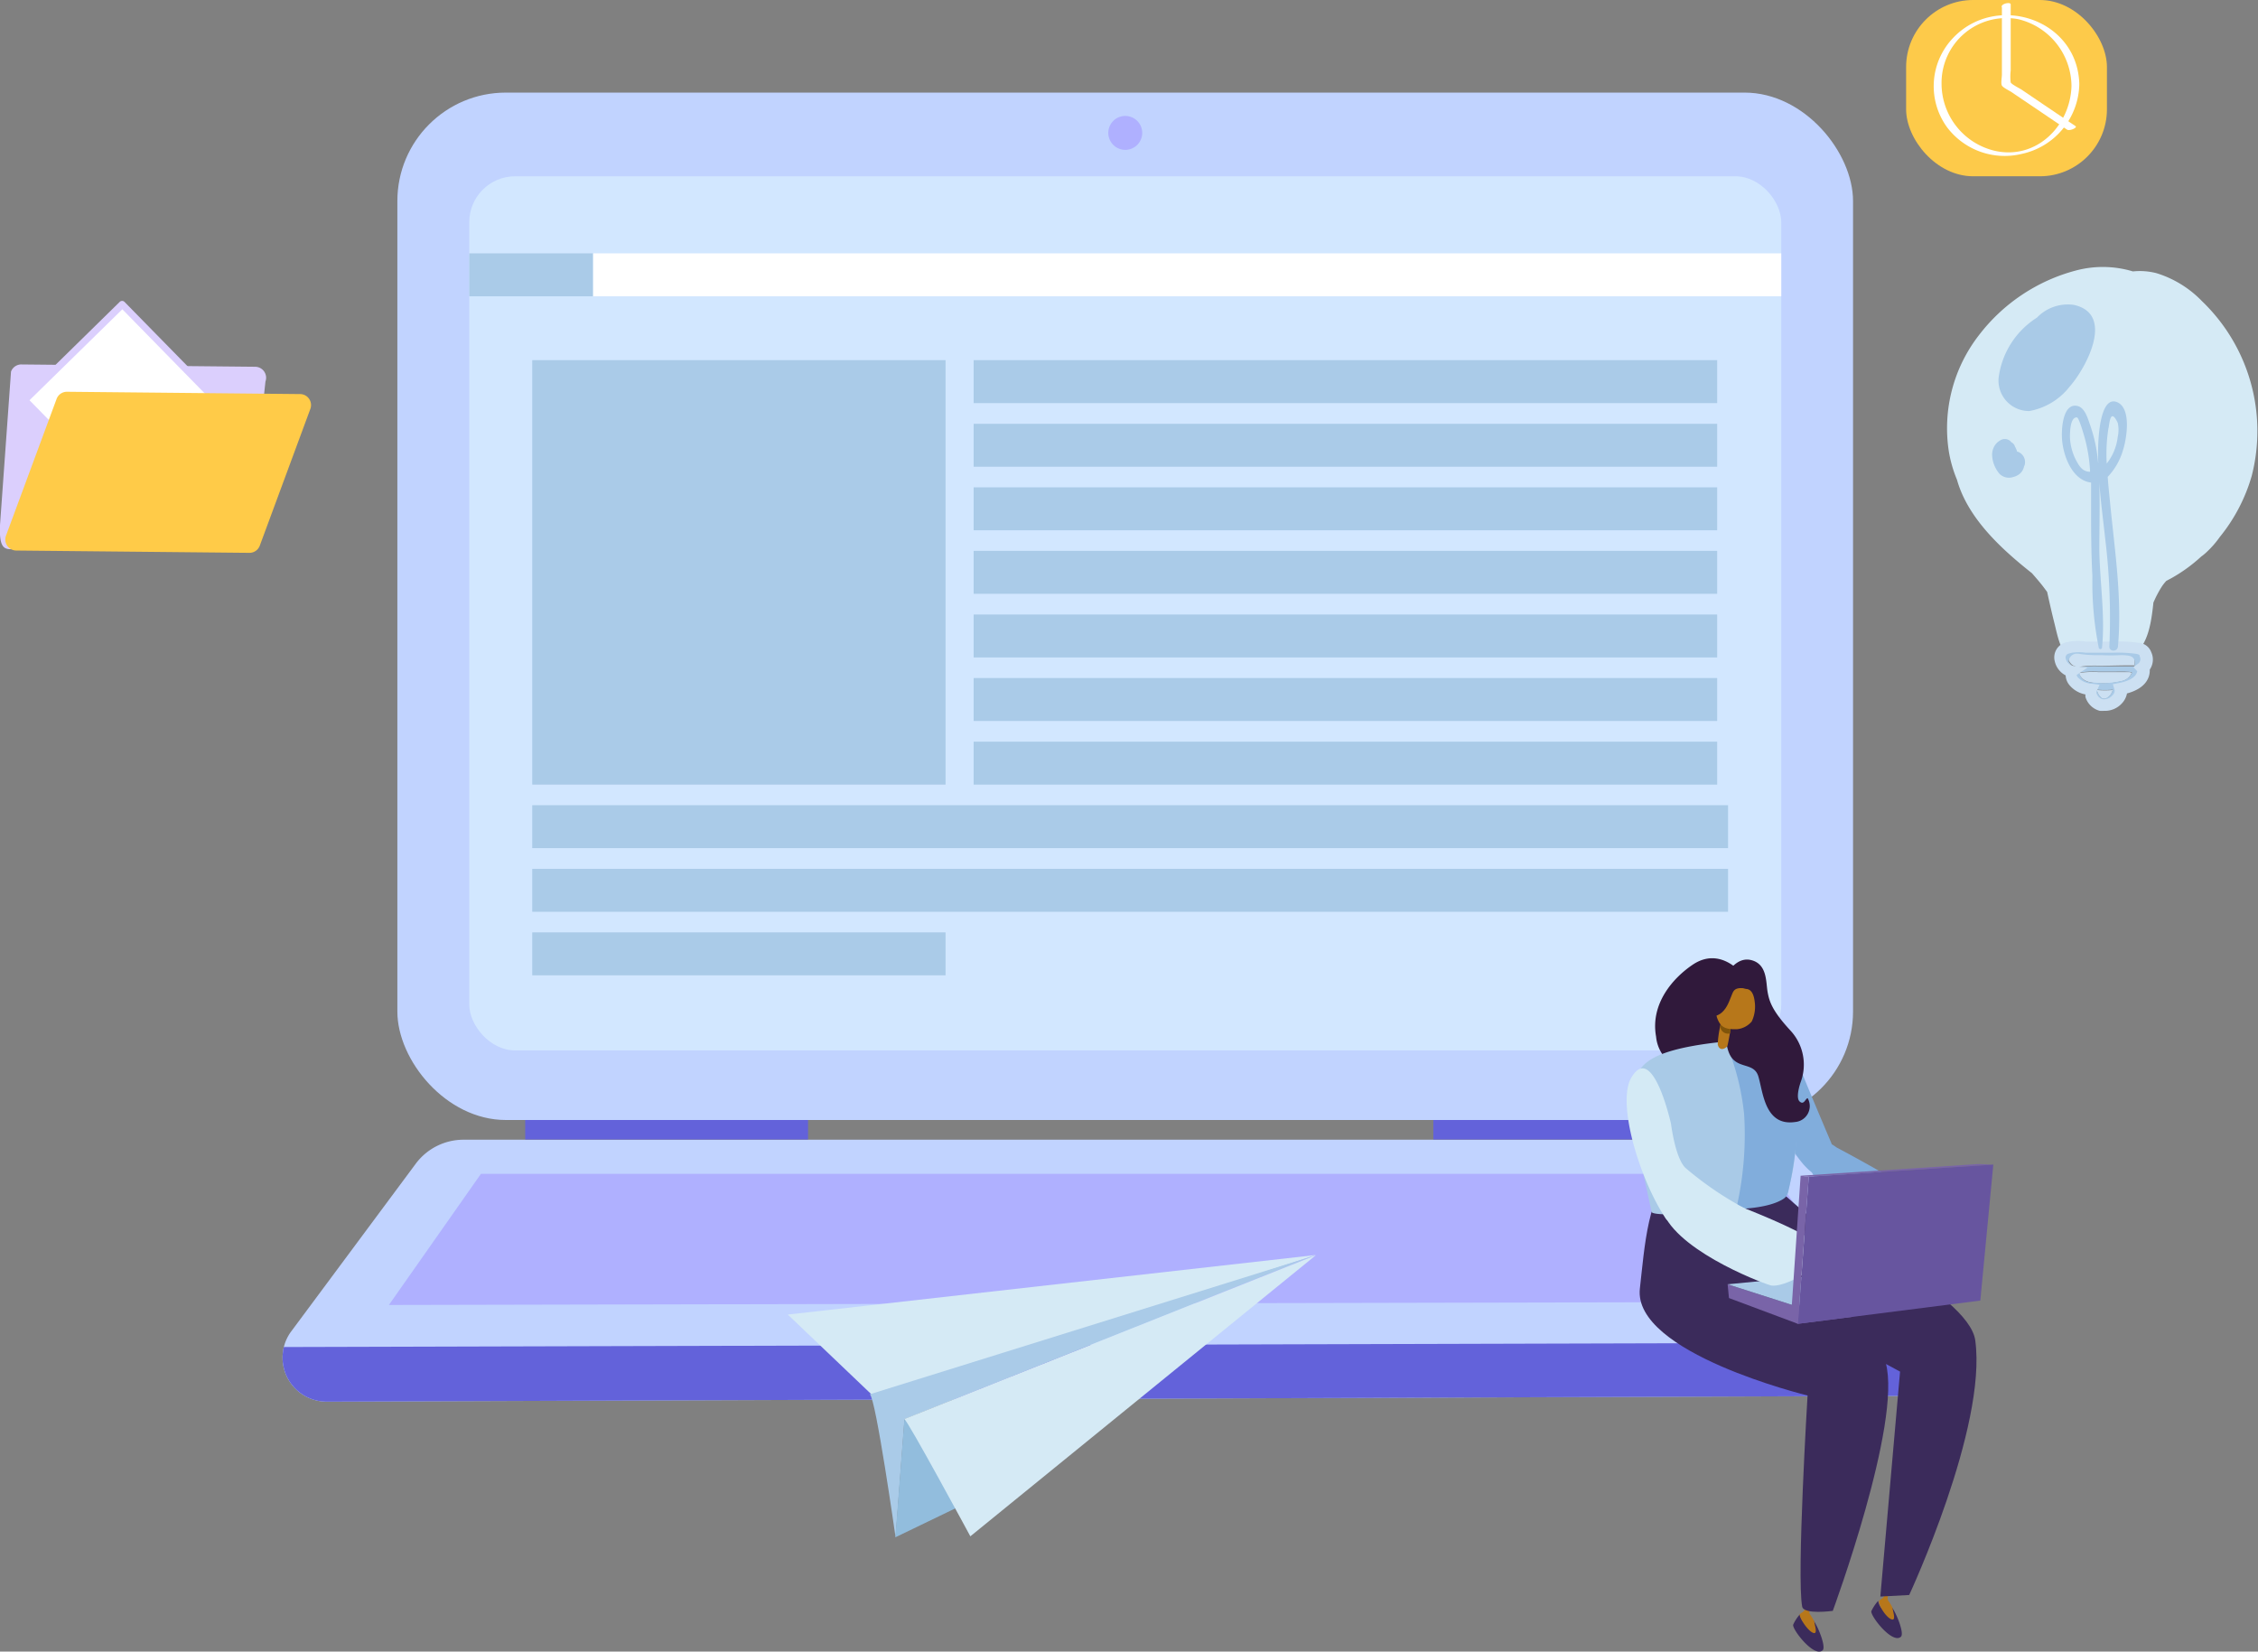 <svg xmlns="http://www.w3.org/2000/svg" xmlns:xlink="http://www.w3.org/1999/xlink" viewBox="0 0 205.08 150"><rect x="0" y="0" width="205.08" height="150" fill="#808080" stroke="none"/><defs><style>.cls-1,.cls-14{fill:none;}.cls-2{fill:#c1d3ff;}.cls-3{fill:#afb0ff;}.cls-4{fill:#6362da;}.cls-5{clip-path:url(#clip-path);}.cls-6{fill:#d2e7ff;}.cls-7{fill:#aacbe8;}.cls-8{fill:#fff;}.cls-9{fill:#3b2b5b;}.cls-10{fill:#b7771a;}.cls-11{fill:#30193b;}.cls-12{fill:#81addc;}.cls-13{fill:#a9cae7;}.cls-14{stroke:#3b2b5b;stroke-linecap:round;stroke-linejoin:round;stroke-width:0;}.cls-15{fill:#7964a8;}.cls-16{fill:#fdca4a;}.cls-17{fill:#d4eaf5;}.cls-18{fill:#67559f;}.cls-19{fill:#80540a;}.cls-20{fill:#d5eaf5;}.cls-21{fill:#cce0f2;}.cls-22{fill:#92bddd;}.cls-23{fill:#dbcffd;}.cls-24{fill:#ffcb48;}</style><clipPath id="clip-path"><path id="SVGID" class="cls-1" d="M174.85,126.77l-145.27.53A4,4,0,0,1,26.39,121l11.37-15.31a5.41,5.41,0,0,1,4.33-2.18H163.62a5.4,5.4,0,0,1,4.46,2.36l10,14.74A4,4,0,0,1,174.85,126.77Z"/></clipPath></defs><g id="Layer_2" data-name="Layer 2"><g id="Layer_3" data-name="Layer 3"><rect class="cls-2" x="36.09" y="8.41" width="132.21" height="93.31" rx="9.85"/><path class="cls-2" d="M174.85,126.77l-145.27.53A4,4,0,0,1,26.39,121l11.37-15.31a5.41,5.41,0,0,1,4.33-2.18H163.62a5.4,5.4,0,0,1,4.46,2.36l10,14.74A4,4,0,0,1,174.85,126.77Z"/><polygon class="cls-3" points="169.08 118.23 35.32 118.52 43.68 106.61 161.09 106.61 169.08 118.23"/><rect class="cls-4" x="47.7" y="101.72" width="25.69" height="1.77"/><rect class="cls-4" x="130.18" y="101.72" width="25.69" height="1.77"/><path class="cls-3" d="M103.74,12.07a1.54,1.54,0,1,1-1.54-1.54A1.54,1.54,0,0,1,103.74,12.07Z"/><g class="cls-5"><polygon class="cls-4" points="179.02 121.92 25.39 122.34 25.39 134.36 179.02 134.36 179.02 121.92"/></g><rect class="cls-6" x="42.62" y="16.01" width="119.16" height="79.39" rx="4.17"/><rect class="cls-7" x="42.62" y="23.01" width="11.25" height="3.9"/><rect class="cls-8" x="53.87" y="23.01" width="107.91" height="3.9"/><rect class="cls-7" x="48.34" y="32.71" width="37.54" height="38.55"/><rect class="cls-7" x="88.43" y="32.71" width="67.53" height="3.9"/><rect class="cls-7" x="88.43" y="38.49" width="67.53" height="3.9"/><rect class="cls-7" x="88.43" y="44.26" width="67.53" height="3.9"/><rect class="cls-7" x="88.43" y="50.03" width="67.53" height="3.9"/><rect class="cls-7" x="88.43" y="55.81" width="67.53" height="3.9"/><rect class="cls-7" x="88.43" y="61.58" width="67.53" height="3.9"/><rect class="cls-7" x="88.43" y="67.36" width="67.53" height="3.9"/><rect class="cls-7" x="48.34" y="73.13" width="108.61" height="3.9"/><rect class="cls-7" x="48.34" y="78.91" width="108.61" height="3.9"/><rect class="cls-7" x="48.34" y="84.68" width="37.54" height="3.9"/><path class="cls-9" d="M165.54,149.88c.33-.31-.44-2.22-.85-2.72.08.23.16.64-.15.62a1.44,1.44,0,0,1-1.07-1.16,3.72,3.72,0,0,0-.6.92C162.69,147.9,164.77,150.6,165.54,149.88Z"/><path class="cls-10" d="M164.78,148.32c.31,0,0-.84,0-1.06a4.78,4.78,0,0,0-.41-.67.59.59,0,0,1,0-.42L164,146a.72.72,0,0,1-.35.46,1,1,0,0,0-.21.17C163.51,147.12,164.34,148.3,164.78,148.32Z"/><path class="cls-9" d="M172.65,148.65c.33-.31-.44-2.22-.86-2.72.09.23.16.64-.14.62a1.43,1.43,0,0,1-1.07-1.16,4.08,4.08,0,0,0-.61.92C169.79,146.67,171.87,149.37,172.65,148.65Z"/><path class="cls-10" d="M171.89,147.09c.31,0,0-.84,0-1.06a3.21,3.21,0,0,0-.41-.67.66.66,0,0,1,0-.42l-.25-.18a.77.77,0,0,1-.35.46,1,1,0,0,0-.21.17C170.62,145.9,171.44,147.07,171.89,147.09Z"/><path class="cls-11" d="M158.17,88.4s-1.93-2.45-4.41-.8c-1.85,1.24-3.88,3.59-3.35,6.54a3.42,3.42,0,0,0,3,3.09L160.64,96Z"/><path class="cls-12" d="M160,96h0a5.92,5.92,0,0,0,0,.76,16.83,16.83,0,0,0,3.8,9c3,3.31,2.54-1.92,2.54-1.92s-1.82-4.28-2.7-6.45C163.08,96.07,160,93.69,160,96Z"/><path class="cls-12" d="M164.18,104.93c0,3.34,6.43,8,10.49,10.17a.87.87,0,0,0,1.14-.33c.16-.27.36-.62.6-1.07,1.43-2.73-.85-4-2.49-5.3s-7.12-4.19-7.12-4.19S164.2,102.2,164.18,104.93Z"/><path class="cls-9" d="M152.15,106.91c-2.46.9-2.8,6.52-3.21,10.11-.67,5.86,15.23,9.72,15.23,9.72s-1,16.45-.49,19.17c.14.76,2.78.39,2.78.39s6.3-17.06,4.81-22.52c-.89-3.27-10.43-5.55-10.43-5.55l11.73,6.34L170.78,145l2.62-.14s7.09-15.23,6-23.13c-.59-4.27-14.38-10.68-14.38-10.68s-3.2-2.65-3.53-3.11C159.7,107.67,154.89,106.54,152.15,106.91Z"/><path class="cls-13" d="M162.73,99.57a17.48,17.48,0,0,1-.44,8.91c-.31,1.24-12.13,2.29-12.29,1.58-.05-.25-.48-2.24-.71-3.29-1.13-5.07-1.55-6.55-.87-8.44.48-1.32.73-2.87,7.56-3.66a18.21,18.21,0,0,1,5.79.66C163.06,95.67,162.53,98.19,162.73,99.57Z"/><path class="cls-14" d="M152.72,91.41s0,0,0,0"/><polygon class="cls-15" points="156.91 116.64 157.03 117.89 163.29 120.23 168.37 119.58 163.12 118.63 156.91 116.64"/><polygon class="cls-13" points="179.75 116.91 163.37 118.71 156.91 116.64 179.51 114.46 179.75 116.91"/><polygon class="cls-15" points="163.54 106.78 179.69 105.72 181.04 105.77 164.28 106.87 163.54 106.78"/><path class="cls-16" d="M157.57,88.84l0,0a.1.1,0,0,0,.18.09l0,0C157.79,88.81,157.62,88.72,157.57,88.84Z"/><path class="cls-16" d="M159.91,92.64c-1.29-.32-1.11-1.67-1.55-2.64-.25-.55-.55-.72-1-.2a0,0,0,0,0,0,0,.81.81,0,0,1,.71.06c.15.11.22.56.27.76a7.17,7.17,0,0,0,.35,1.2,1.32,1.32,0,0,0,1.16.87C160,92.74,160,92.66,159.91,92.64Z"/><path class="cls-12" d="M156.7,94.62a22.35,22.35,0,0,1,1.71,6.6,29.76,29.76,0,0,1-.72,8.58s2.88,0,4.29-.92a1,1,0,0,0,.42-.58c.33-1.39,1.55-7.11.29-10.41C161.25,94.12,156.7,94.62,156.7,94.62Z"/><path class="cls-17" d="M158.43,109.73a30.32,30.32,0,0,1-5.34-3.65c-.94-.88-1.32-4-1.32-4s-1.65-7.5-3.6-4.22c-1.35,2.24.68,9.12,3.11,12.8C152.17,112,159.25,110.13,158.43,109.73Z"/><path class="cls-17" d="M154.49,108.24s11,3.88,11.06,5.35-3.64,3.47-4.76,3.14-9-3.4-9.9-7.09C150,106.19,154.49,108.24,154.49,108.24Z"/><polygon class="cls-18" points="179.86 118.12 163.29 120.23 164.28 106.87 181.04 105.77 179.86 118.12"/><polygon class="cls-15" points="162.65 119.85 163.29 120.23 164.28 106.87 163.54 106.78 162.65 119.85"/><path class="cls-11" d="M156.62,88.84s.9-2,2.4-1.65,1.36,2,1.52,2.9.44,1.73,2.07,3.5a4.55,4.55,0,0,1,.92,4.73s-.48,1.36-.08,1.72.53-.29.73-.3a1.45,1.45,0,0,1-1.13,2.16c-2.77.41-2.92-2.72-3.35-4.14s-2.13-.5-2.73-2.31S156.62,88.84,156.62,88.84Z"/><path class="cls-10" d="M157.3,92.24a18.29,18.29,0,0,1-.41,2.76c-.18.25-.73.52-.88-.15a9.31,9.31,0,0,1,.56-2.77Z"/><path class="cls-19" d="M157.12,93.86a.72.72,0,0,1-.89-.67,1.85,1.85,0,0,1,.17-.56l.85.18C157.21,93.17,157.18,93.44,157.12,93.86Z"/><path class="cls-10" d="M155.94,92.41a6.65,6.65,0,0,1-.17-1.94c.29-1.11,2.73-.8,3.11-.57s.47.83.51,1.27a3.15,3.15,0,0,1-.29,1.6,2,2,0,0,1-1.31.7C156.6,93.52,156.24,93.23,155.94,92.41Z"/><path class="cls-11" d="M158.7,89.83s-.88-.29-1.23.16-.58,2.5-2.28,2.32S156.43,89,156.43,89,158.64,88.35,158.7,89.83Z"/><path class="cls-20" d="M200,27.36a9.71,9.71,0,0,0-4.14-2.55,6,6,0,0,0-2.14-.16,9.48,9.48,0,0,0-5.15-.09,16.33,16.33,0,0,0-8.85,5.9A13.78,13.78,0,0,0,177,41a11.61,11.61,0,0,0,.74,2.57c1,3.57,4.15,6.38,6.81,8.49.34.39.68.78,1,1.19l.38.51c.22,1,.43,1.93.67,2.88.33,1.34.59,2.88,1.84,3.41a6.86,6.86,0,0,0,4.25,0c2.26-.66,2.65-3,2.89-5.32a10,10,0,0,1,.76-1.45,3.77,3.77,0,0,1,.42-.53l.4-.21a14.24,14.24,0,0,0,2.77-2,4.18,4.18,0,0,0,.42-.34,8.71,8.71,0,0,0,1.26-1.43,15.62,15.62,0,0,0,2.9-5.55A16.35,16.35,0,0,0,200,27.36Z"/><path class="cls-21" d="M192.63,61.88a7,7,0,0,1-2.34.15c-.91-.08-1.25-.37-1.49-.89a7.18,7.18,0,0,1,1.75-.1h1.26c.41,0,.84,0,1.25,0s.49,0,.54.11A1.3,1.3,0,0,1,192.63,61.88Z"/><path class="cls-21" d="M191.7,63.09c-.16.21-.52.54-.84.3a1.22,1.22,0,0,1-.39-.62v-.1a8.53,8.53,0,0,0,1.42,0A1.35,1.35,0,0,1,191.7,63.09Z"/><path class="cls-21" d="M190.77,60.47a8.87,8.87,0,0,0-2.09.12,3.36,3.36,0,0,1-.46-.19,1.41,1.41,0,0,1-.34-.44.76.76,0,0,1,.66-.68l.22,0a10.43,10.43,0,0,0,1.87.13h.23a16.43,16.43,0,0,0,1.72,0,3.56,3.56,0,0,1,.84.07c.55.16.48.57.43.95-.27,0-.58,0-.79,0C192.29,60.44,191.52,60.46,190.77,60.47Z"/><path class="cls-13" d="M191.89,62.64a8.53,8.53,0,0,1-1.42,0v.1a1.22,1.22,0,0,0,.39.62c.32.24.68-.09.84-.3A1.35,1.35,0,0,0,191.89,62.64Zm-3.21-2a8.87,8.87,0,0,1,2.09-.12c.75,0,1.52,0,2.29,0,.21,0,.52,0,.79,0,.05-.38.12-.79-.43-.95a3.56,3.56,0,0,0-.84-.07,16.43,16.43,0,0,1-1.72,0h-.23a10.43,10.43,0,0,1-1.87-.13l-.22,0a.76.76,0,0,0-.66.68,1.41,1.41,0,0,0,.34.44A3.36,3.36,0,0,0,188.68,60.59ZM190.29,62a7,7,0,0,0,2.34-.15,1.3,1.3,0,0,0,1-.74c0-.08-.18-.09-.54-.11s-.84,0-1.25,0h-1.26a7.18,7.18,0,0,0-1.75.1C189,61.66,189.38,62,190.29,62Zm.53,2a1.31,1.31,0,0,1-.91-.9.79.79,0,0,1,0-.5,2.35,2.35,0,0,1-1.64-.78.74.74,0,0,1-.12-.85l0,0c-1-.12-1.63-1.56-.69-2.08a.67.67,0,0,1,.34-.07l.18-.07a4.2,4.2,0,0,1,1.33,0c.54,0,1.09,0,1.6.06a24,24,0,0,1,3.07.1c.47.08.69.28.76.51a1,1,0,0,1-.26,1.29.3.3,0,0,1,.1.2c0,1-1,1.46-2.08,1.68C192.76,63.23,191.79,64.22,190.82,64Z"/><path class="cls-21" d="M191.09,64.56a2.45,2.45,0,0,1-.38,0,1.86,1.86,0,0,1-1.3-1.25.86.86,0,0,1,0-.24,2.46,2.46,0,0,1-1.49-.89,1.48,1.48,0,0,1-.31-.84,1.92,1.92,0,0,1-1-1.33,1.41,1.41,0,0,1,.71-1.55,1.12,1.12,0,0,1,.49-.14l.15-.05a4.86,4.86,0,0,1,1.51,0l1,0,.61,0h.9a12.76,12.76,0,0,1,2.25.11,1.3,1.3,0,0,1,1.15.84,1.6,1.6,0,0,1-.13,1.59.22.22,0,0,1,0,.08c0,.6-.3,1.61-2.07,2.09a1.78,1.78,0,0,1-.47.91A2.08,2.08,0,0,1,191.09,64.56Zm-2.48-3.26a.51.51,0,0,0,.11.22,1.9,1.9,0,0,0,1.29.58l.68.09-.28.63a.57.57,0,0,0,0,.13.83.83,0,0,0,.53.55,1,1,0,0,0,.92-.35.57.57,0,0,0,.2-.46l-.16-.55.56-.11c.58-.11,1.54-.4,1.65-1.07l-.35-.37.48-.35a.52.52,0,0,0,.09-.63l0-.1s-.07-.09-.33-.13a12.54,12.54,0,0,0-2.07-.1h-.94c-.2,0-.42,0-.63,0l-.94,0a4.13,4.13,0,0,0-1.22,0l-.32.08a.36.36,0,0,0-.26.45.87.87,0,0,0,.69.67l1.29.15Z"/><path class="cls-13" d="M188.35,27.69A3.88,3.88,0,0,0,185,28.85a7.6,7.6,0,0,0-3.48,5.48,2.77,2.77,0,0,0,2.8,3A6,6,0,0,0,188,35.08C189.46,33.42,192.12,28.51,188.35,27.69Z"/><path class="cls-13" d="M183.18,41h0l0-.07a3.39,3.39,0,0,0-.18-.39.61.61,0,0,0-.19-.29q-.35-.24-.15-.12a.77.77,0,0,0-1-.13,1.41,1.41,0,0,0-.63.75,1.61,1.61,0,0,0-.09.72,2.83,2.83,0,0,0,.66,1.56,1.21,1.21,0,0,0,1.19.31,1.66,1.66,0,0,0,.48-.19,1.15,1.15,0,0,0,.56-.79.59.59,0,0,0,.06-.14A1,1,0,0,0,183.18,41Z"/><path class="cls-13" d="M192.81,40.91c.33-1,.82-3.84-.54-4.39S190.66,39,190.6,39.8a20.73,20.73,0,0,0,0,2.73c0-.19,0-.39-.05-.59a13.77,13.77,0,0,0-.68-3.23c-.2-.55-.47-1.65-1.15-1.83-1.42-.36-1.5,2.24-1.44,3,.1,1.46.88,3.68,2.58,3.94h.06c0,.62,0,1.25,0,1.86,0,2.22,0,4.43.12,6.65a30.11,30.11,0,0,0,.58,6.51.15.15,0,0,0,.29,0c.3-2.86-.19-5.94-.24-8.83,0-2,.06-4.11,0-6.17.12,1.7.35,3.39.53,5.06a59.63,59.63,0,0,1,.38,9.82c0,.5.73.49.78,0,.39-4.31-.28-8.63-.7-12.92-.08-.81-.17-1.65-.23-2.49A5.89,5.89,0,0,0,192.81,40.91Zm-4.3.8a5,5,0,0,1-.51-2c0-.36,0-1.84.63-1.8.19,0,.62,1.55.68,1.74a14.35,14.35,0,0,1,.52,3.2C189.16,42.83,188.87,42.41,188.51,41.71Zm3-2.84c.08-.45.17-1.86.83-.47a2.91,2.91,0,0,1,0,1.28,4.77,4.77,0,0,1-1,2.42A15.12,15.12,0,0,1,191.5,38.87Z"/><rect class="cls-16" x="173.12" width="18.24" height="16.01" rx="6.09"/><path class="cls-8" d="M188.14,7.81c-.1,3.61-3.18,6.73-6.95,5.89a6.27,6.27,0,0,1-4.85-6.08,5.88,5.88,0,0,1,6.95-5.88,6.29,6.29,0,0,1,4.85,6.07c0,.1.71,0,.71-.19-.16-5.95-7.68-8.35-11.57-4.06a6.34,6.34,0,0,0-.44,8,6.56,6.56,0,0,0,6.77,2.42,6.61,6.61,0,0,0,5.24-6.31C188.85,7.54,188.15,7.62,188.14,7.81Z"/><path class="cls-8" d="M181.82.63V6.77c0,.25-.11.81,0,1s.63.44.85.58l2,1.35,3.06,2.07c.23.16,1-.18.77-.32l-2.83-1.91-2.05-1.39c-.2-.13-.89-.47-1-.66a4.41,4.41,0,0,1,0-1.09v-6c0-.24-.83-.09-.83.22Z"/><polygon class="cls-20" points="71.55 119.39 79.53 127 119.51 113.98 71.55 119.39"/><path class="cls-7" d="M79,126.63c.55.37,2.34,13,2.34,13l.81-10.74,37.13-14.82Z"/><polygon class="cls-22" points="96.28 132.4 81.32 139.62 82.14 128.88 102.97 126.55 96.28 132.4"/><path class="cls-20" d="M82.13,128.88c.25,0,6,10.65,6,10.65L119.51,114Z"/><path class="cls-23" d="M21.74,48.43,1,49.88c-.69,0-1.08-.26-1-2.19L1,33.75A1,1,0,0,1,2,33.1l21.19.21a1,1,0,0,1,.92,1.34L22.69,47.78A1,1,0,0,1,21.74,48.43Z"/><rect class="cls-8" x="6.47" y="29.55" width="12.42" height="17.14" transform="translate(-23.05 19.76) rotate(-44.42)"/><path class="cls-23" d="M14.24,48.9a.28.28,0,0,1-.22-.1L2,36.56a.31.31,0,0,1,0-.44l8.87-8.7a.31.31,0,0,1,.44,0l12,12.24a.31.31,0,0,1,.09.22.29.29,0,0,1-.1.22l-8.87,8.7A.31.31,0,0,1,14.24,48.9ZM2.68,36.35l11.56,11.8,8.43-8.26L11.11,28.09Z"/><path class="cls-24" d="M22.65,50.21,1.46,50a1,1,0,0,1-.92-1.34l4.6-12.43a1,1,0,0,1,.94-.65l21.19.21a1,1,0,0,1,.92,1.34l-4.6,12.44A1,1,0,0,1,22.65,50.21Z"/></g></g></svg>